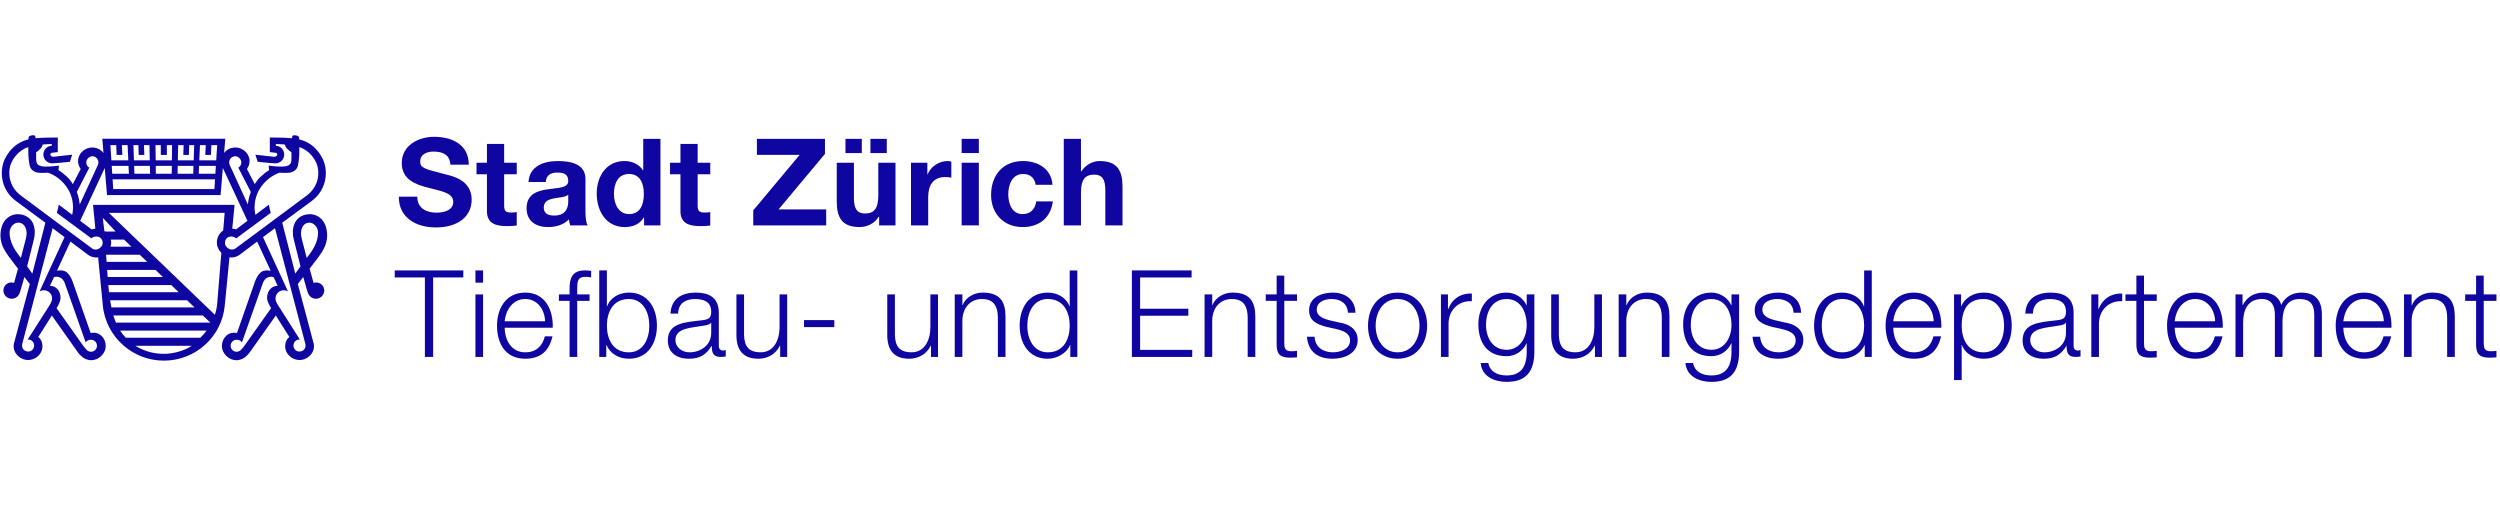 <?xml version="1.0" encoding="UTF-8" standalone="no"?>
<svg xmlns="http://www.w3.org/2000/svg" xmlns:xlink="http://www.w3.org/1999/xlink" xmlns:serif="http://www.serif.com/" width="100%" height="100%" viewBox="0 0 556 115" version="1.1" xml:space="preserve" style="fill-rule:evenodd;clip-rule:evenodd;stroke-linejoin:round;stroke-miterlimit:2;">
    <g id="stadt-zh-tiefbau-entsorgung.svg" transform="matrix(1.035,0,0,1.035,278,57.5)">
        <g transform="matrix(1,0,0,1,-268.5,-26.5)">
            <clipPath id="_clip1">
                <rect x="0" y="0" width="537" height="53"></rect>
            </clipPath>
            <g clip-path="url(#_clip1)">
                <g transform="matrix(1,0,0,1,262.5,-699)">
                    <g>
                        <path d="M-172.935,712.203C-172.935,714.675 -171.008,715.64 -168.821,715.64C-167.387,715.64 -165.203,715.224 -165.203,713.322C-165.203,711.316 -167.99,710.98 -170.721,710.252C-173.482,709.523 -176.266,708.453 -176.266,704.964C-176.266,701.164 -172.672,699.341 -169.314,699.341C-165.435,699.341 -161.868,701.031 -161.868,705.328L-165.827,705.328C-165.955,703.091 -167.546,702.517 -169.498,702.517C-170.798,702.517 -172.31,703.065 -172.31,704.625C-172.31,706.06 -171.424,706.239 -166.765,707.437C-165.411,707.778 -161.247,708.635 -161.247,712.852C-161.247,716.262 -163.93,718.817 -168.978,718.817C-173.092,718.817 -176.947,716.786 -176.894,712.204L-172.935,712.203Z" style="fill:rgb(15,5,160);fill-rule:nonzero;"></path>
                        <path d="M-154.268,704.912L-151.561,704.912L-151.561,707.388L-154.268,707.388L-154.268,714.054C-154.268,715.304 -153.956,715.616 -152.706,715.616C-152.316,715.616 -151.951,715.59 -151.561,715.512L-151.561,718.401C-152.185,718.505 -152.994,718.53 -153.723,718.53C-155.987,718.53 -157.965,718.01 -157.965,715.327L-157.965,707.387L-160.205,707.387L-160.205,704.913L-157.965,704.913L-157.965,700.878L-154.267,700.878L-154.268,704.912Z" style="fill:rgb(15,5,160);fill-rule:nonzero;"></path>
                        <path d="M-149.033,709.056C-148.825,705.594 -145.727,704.549 -142.706,704.549C-140.023,704.549 -136.798,705.15 -136.798,708.377L-136.798,715.38C-136.798,716.605 -136.667,717.826 -136.328,718.373L-140.079,718.373C-140.21,717.957 -140.313,717.515 -140.338,717.072C-141.51,718.296 -143.227,718.738 -144.868,718.738C-147.421,718.738 -149.449,717.462 -149.449,714.705C-149.449,711.656 -147.159,710.933 -144.868,710.619C-142.601,710.277 -140.495,710.357 -140.495,708.848C-140.495,707.259 -141.588,707.026 -142.891,707.026C-144.297,707.026 -145.207,707.598 -145.338,709.057L-149.033,709.057L-149.033,709.056ZM-140.495,711.787C-141.12,712.334 -142.421,712.359 -143.568,712.568C-144.714,712.8 -145.755,713.191 -145.755,714.546C-145.755,715.929 -144.687,716.265 -143.49,716.265C-140.599,716.265 -140.495,713.974 -140.495,713.164L-140.495,711.787Z" style="fill:rgb(15,5,160);fill-rule:nonzero;"></path>
                        <g>
                            <path d="M-124.197,716.656L-124.248,716.656C-125.107,718.113 -126.616,718.738 -128.335,718.738C-132.396,718.738 -134.377,715.25 -134.377,711.525C-134.377,707.908 -132.369,704.546 -128.415,704.546C-126.824,704.546 -125.263,705.224 -124.432,706.554L-124.381,706.554L-124.381,699.783L-120.684,699.783L-120.684,718.371L-124.198,718.371L-124.197,716.656ZM-127.423,707.332C-129.847,707.332 -130.677,709.416 -130.677,711.627C-130.677,713.736 -129.713,715.949 -127.423,715.949C-124.977,715.949 -124.248,713.814 -124.248,711.603C-124.248,709.418 -125.03,707.332 -127.423,707.332Z" style="fill:rgb(15,5,160);fill-rule:nonzero;"></path>
                            <path d="M-112.69,704.912L-109.978,704.912L-109.978,707.388L-112.69,707.388L-112.69,714.054C-112.69,715.304 -112.378,715.616 -111.128,715.616C-110.735,715.616 -110.37,715.59 -109.978,715.512L-109.978,718.401C-110.603,718.505 -111.412,718.53 -112.141,718.53C-114.405,718.53 -116.383,718.01 -116.383,715.327L-116.383,707.387L-118.622,707.387L-118.622,704.913L-116.383,704.913L-116.383,700.878L-112.69,700.878L-112.69,704.912Z" style="fill:rgb(15,5,160);fill-rule:nonzero;"></path>
                        </g>
                        <path d="M-100.741,715.144L-90.77,703.221L-99.958,703.221L-99.958,699.783L-85.331,699.783L-85.331,703.012L-95.3,714.934L-85.067,714.934L-85.067,718.372L-100.741,718.372L-100.741,715.144Z" style="fill:rgb(15,5,160);fill-rule:nonzero;"></path>
                        <path d="M-70.177,718.371L-73.69,718.371L-73.69,716.5L-73.768,716.5C-74.707,718.011 -76.32,718.736 -77.881,718.736C-81.814,718.736 -82.799,716.521 -82.799,713.191L-82.799,704.912L-79.107,704.912L-79.107,712.516C-79.107,714.727 -78.453,715.821 -76.736,715.821C-74.729,715.821 -73.872,714.7 -73.872,711.967L-73.872,704.911L-70.178,704.911L-70.177,718.371ZM-80.927,699.783L-77.414,699.783L-77.414,702.83L-80.927,702.83L-80.927,699.783ZM-75.562,699.783L-72.048,699.783L-72.048,702.83L-75.562,702.83L-75.562,699.783Z" style="fill:rgb(15,5,160);fill-rule:nonzero;"></path>
                        <path d="M-66.845,704.912L-63.331,704.912L-63.331,707.412L-63.278,707.412C-62.604,705.72 -60.779,704.549 -58.984,704.549C-58.725,704.549 -58.413,704.601 -58.178,704.681L-58.178,708.117C-58.517,708.041 -59.064,707.989 -59.504,707.989C-62.214,707.989 -63.151,709.943 -63.151,712.312L-63.151,718.374L-66.845,718.374L-66.845,704.912Z" style="fill:rgb(15,5,160);fill-rule:nonzero;"></path>
                        <path d="M-52.266,702.83L-55.961,702.83L-55.961,699.783L-52.266,699.783L-52.266,702.83ZM-55.961,704.912L-52.266,704.912L-52.266,718.373L-55.961,718.373L-55.961,704.912Z" style="fill:rgb(15,5,160);fill-rule:nonzero;"></path>
                        <path d="M-40.057,709.65C-40.289,708.14 -41.251,707.332 -42.791,707.332C-45.159,707.332 -45.943,709.728 -45.943,711.707C-45.943,713.634 -45.185,715.949 -42.87,715.949C-41.151,715.949 -40.163,714.855 -39.926,713.216L-36.363,713.216C-36.828,716.779 -39.304,718.736 -42.844,718.736C-46.905,718.736 -49.636,715.871 -49.636,711.839C-49.636,707.646 -47.137,704.548 -42.767,704.548C-39.59,704.548 -36.674,706.216 -36.44,709.652L-40.057,709.652L-40.057,709.65Z" style="fill:rgb(15,5,160);fill-rule:nonzero;"></path>
                        <path d="M-34.016,699.783L-30.321,699.783L-30.321,706.787L-30.244,706.787C-29.306,705.277 -27.694,704.549 -26.314,704.549C-22.381,704.549 -21.393,706.763 -21.393,710.097L-21.393,718.373L-25.088,718.373L-25.088,710.771C-25.088,708.557 -25.739,707.466 -27.458,707.466C-29.464,707.466 -30.32,708.587 -30.32,711.32L-30.32,718.377L-34.015,718.377L-34.016,699.783Z" style="fill:rgb(15,5,160);fill-rule:nonzero;"></path>
                        <g>
                            <path d="M-177.78,728.052L-163.044,728.052L-163.044,729.562L-169.528,729.562L-169.528,746.642L-171.298,746.642L-171.298,729.562L-177.78,729.562L-177.78,728.052Z" style="fill:rgb(15,5,160);fill-rule:nonzero;"></path>
                            <path d="M-160.438,728.052L-158.796,728.052L-158.796,730.683L-160.438,730.683L-160.438,728.052ZM-160.438,733.207L-158.796,733.207L-158.796,746.642L-160.438,746.642L-160.438,733.207Z" style="fill:rgb(15,5,160);fill-rule:nonzero;"></path>
                            <path d="M-154.164,740.367C-154.137,742.763 -152.888,745.65 -149.735,745.65C-147.34,745.65 -146.038,744.248 -145.517,742.214L-143.88,742.214C-144.579,745.261 -146.355,747.027 -149.734,747.027C-154.008,747.027 -155.802,743.749 -155.802,739.923C-155.802,736.384 -154.008,732.818 -149.734,732.818C-145.412,732.818 -143.695,736.591 -143.826,740.367L-154.164,740.367ZM-145.467,738.984C-145.547,736.509 -147.082,734.195 -149.736,734.195C-152.419,734.195 -153.905,736.537 -154.165,738.984L-145.467,738.984Z" style="fill:rgb(15,5,160);fill-rule:nonzero;"></path>
                            <path d="M-135.912,734.589L-138.568,734.589L-138.568,746.642L-140.21,746.642L-140.21,734.589L-142.5,734.589L-142.5,733.207L-140.21,733.207L-140.21,731.982C-140.234,729.668 -139.585,728.05 -136.958,728.05C-136.488,728.05 -136.096,728.076 -135.575,728.154L-135.575,729.558C-136.018,729.48 -136.384,729.427 -136.773,729.427C-138.594,729.427 -138.544,730.573 -138.57,732.031L-138.57,733.203L-135.914,733.203L-135.914,734.584L-135.912,734.584L-135.912,734.589Z" style="fill:rgb(15,5,160);fill-rule:nonzero;"></path>
                            <path d="M-133.832,728.052L-132.19,728.052L-132.19,735.761L-132.139,735.761C-131.434,733.832 -129.483,732.816 -127.48,732.816C-123.39,732.816 -121.439,736.119 -121.439,739.92C-121.439,743.721 -123.39,747.029 -127.48,747.029C-129.64,747.029 -131.514,745.91 -132.27,744.084L-132.323,744.084L-132.323,746.638L-133.832,746.638L-133.832,728.052ZM-127.479,734.197C-130.968,734.197 -132.188,737.14 -132.188,739.925C-132.188,742.71 -130.965,745.654 -127.479,745.654C-124.355,745.654 -123.077,742.712 -123.077,739.925C-123.076,737.142 -124.355,734.197 -127.479,734.197Z" style="fill:rgb(15,5,160);fill-rule:nonzero;"></path>
                            <path d="M-118.524,737.324C-118.37,734.173 -116.154,732.82 -113.084,732.82C-110.716,732.82 -108.14,733.549 -108.14,737.14L-108.14,744.273C-108.14,744.898 -107.828,745.261 -107.174,745.261C-106.994,745.261 -106.783,745.205 -106.653,745.158L-106.653,746.537C-107.015,746.615 -107.277,746.64 -107.722,746.64C-109.388,746.64 -109.645,745.705 -109.645,744.298L-109.699,744.298C-110.845,746.044 -112.016,747.031 -114.593,747.031C-117.068,747.031 -119.097,745.81 -119.097,743.103C-119.097,739.328 -115.426,739.195 -111.886,738.779C-110.532,738.626 -109.775,738.439 -109.775,736.96C-109.775,734.746 -111.366,734.203 -113.291,734.203C-115.32,734.203 -116.833,735.138 -116.882,737.326L-118.526,737.326L-118.526,737.323L-118.524,737.323L-118.524,737.324ZM-109.774,739.3L-109.827,739.3C-110.035,739.689 -110.765,739.82 -111.205,739.896C-113.992,740.392 -117.457,740.367 -117.457,742.996C-117.457,744.638 -115.999,745.65 -114.462,745.65C-111.963,745.65 -109.75,744.062 -109.774,741.435L-109.774,739.3Z" style="fill:rgb(15,5,160);fill-rule:nonzero;"></path>
                            <path d="M-93.45,746.642L-94.959,746.642L-94.959,744.218L-95.015,744.218C-95.872,746.017 -97.645,747.03 -99.647,747.03C-103.03,747.03 -104.359,745.053 -104.359,741.926L-104.359,733.202L-102.717,733.202L-102.717,741.952C-102.64,744.374 -101.732,745.645 -99.124,745.645C-96.312,745.645 -95.09,742.993 -95.09,740.256L-95.09,733.2L-93.45,733.2L-93.45,746.642Z" style="fill:rgb(15,5,160);fill-rule:nonzero;"></path>
                            <rect x="-89.831" y="738.726" width="6.509" height="1.508" style="fill:rgb(15,5,160);fill-rule:nonzero;"></rect>
                            <path d="M-61.04,746.642L-62.547,746.642L-62.547,744.218L-62.6,744.218C-63.457,746.017 -65.23,747.03 -67.233,747.03C-70.615,747.03 -71.945,745.053 -71.945,741.926L-71.945,733.202L-70.302,733.202L-70.302,741.952C-70.228,744.374 -69.317,745.645 -66.711,745.645C-63.898,745.645 -62.678,742.993 -62.678,740.256L-62.678,733.2L-61.038,733.2L-61.038,746.638L-61.04,746.638L-61.04,746.642Z" style="fill:rgb(15,5,160);fill-rule:nonzero;"></path>
                            <path d="M-57.447,733.207L-55.805,733.207L-55.805,735.525L-55.754,735.525C-55.155,733.91 -53.357,732.818 -51.458,732.818C-47.684,732.818 -46.538,734.796 -46.538,737.996L-46.538,746.642L-48.177,746.642L-48.177,738.259C-48.177,735.941 -48.936,734.197 -51.589,734.197C-54.192,734.197 -55.756,736.177 -55.805,738.802L-55.805,746.638L-57.447,746.638L-57.447,733.207Z" style="fill:rgb(15,5,160);fill-rule:nonzero;"></path>
                            <path d="M-31.101,746.642L-32.612,746.642L-32.612,744.091L-32.663,744.091C-33.365,745.834 -35.503,747.033 -37.452,747.033C-41.542,747.033 -43.496,743.726 -43.496,739.925C-43.496,736.125 -41.545,732.821 -37.452,732.821C-35.45,732.821 -33.496,733.833 -32.794,735.764L-32.743,735.764L-32.743,728.055L-31.103,728.055L-31.103,746.641L-31.101,746.642ZM-37.449,745.65C-33.965,745.65 -32.739,742.709 -32.739,739.923C-32.739,737.14 -33.965,734.194 -37.449,734.194C-40.577,734.194 -41.851,737.139 -41.851,739.923C-41.852,742.709 -40.577,745.65 -37.449,745.65Z" style="fill:rgb(15,5,160);fill-rule:nonzero;"></path>
                            <path d="M-19.386,728.052L-6.548,728.052L-6.548,729.562L-17.613,729.562L-17.613,736.279L-7.25,736.279L-7.25,737.789L-17.613,737.789L-17.613,745.13L-6.417,745.13L-6.417,746.64L-19.381,746.64L-19.381,728.054L-19.386,728.052Z" style="fill:rgb(15,5,160);fill-rule:nonzero;"></path>
                            <path d="M-3.763,733.207L-2.121,733.207L-2.121,735.525L-2.07,735.525C-1.469,733.91 0.325,732.818 2.226,732.818C5.998,732.818 7.143,734.796 7.143,737.996L7.143,746.642L5.504,746.642L5.504,738.259C5.504,735.941 4.748,734.197 2.095,734.197C-0.51,734.197 -2.073,736.177 -2.121,738.802L-2.121,746.638L-3.763,746.638L-3.763,733.207Z" style="fill:rgb(15,5,160);fill-rule:nonzero;"></path>
                            <path d="M13.368,733.207L16.101,733.207L16.101,734.589L13.368,734.589L13.368,743.65C13.368,744.714 13.523,745.339 14.692,745.418C15.162,745.418 15.63,745.396 16.099,745.341L16.099,746.744C15.605,746.744 15.135,746.8 14.641,746.8C12.454,746.8 11.697,746.07 11.726,743.779L11.726,734.591L9.382,734.591L9.382,733.209L11.726,733.209L11.726,729.17L13.363,729.17L13.363,733.209L13.368,733.207Z" style="fill:rgb(15,5,160);fill-rule:nonzero;"></path>
                            <path d="M27.034,737.142C26.954,735.109 25.392,734.197 23.518,734.197C22.06,734.197 20.341,734.769 20.341,736.511C20.341,737.974 22.009,738.49 23.128,738.779L25.315,739.271C27.189,739.558 29.143,740.652 29.143,742.996C29.143,745.912 26.251,747.031 23.753,747.031C20.629,747.031 18.493,745.572 18.234,742.296L19.871,742.296C20.004,744.509 21.643,745.65 23.83,745.65C25.367,745.65 27.498,744.976 27.498,743.103C27.498,741.539 26.041,741.017 24.557,740.652L22.446,740.187C20.315,739.617 18.697,738.884 18.697,736.593C18.697,733.861 21.381,732.822 23.749,732.822C26.429,732.822 28.564,734.226 28.669,737.142L27.034,737.142Z" style="fill:rgb(15,5,160);fill-rule:nonzero;"></path>
                            <path d="M44.061,739.925C44.061,743.779 41.824,747.029 37.707,747.029C33.59,747.029 31.355,743.777 31.355,739.925C31.355,736.071 33.592,732.82 37.707,732.82C41.822,732.819 44.061,736.074 44.061,739.925ZM32.998,739.925C32.998,742.787 34.56,745.652 37.708,745.652C40.858,745.652 42.42,742.793 42.42,739.925C42.42,737.057 40.858,734.196 37.708,734.196C34.56,734.195 32.998,737.062 32.998,739.925Z" style="fill:rgb(15,5,160);fill-rule:nonzero;"></path>
                            <path d="M47.027,733.207L48.539,733.207L48.539,736.357L48.59,736.357C49.425,734.197 51.246,732.921 53.67,733.025L53.67,734.664C50.701,734.511 48.667,736.693 48.667,739.478L48.667,746.64L47.027,746.64L47.027,733.207Z" style="fill:rgb(15,5,160);fill-rule:nonzero;"></path>
                            <path d="M67.103,745.548C67.074,749.558 65.541,752.002 61.141,752.002C58.458,752.002 55.802,750.808 55.57,747.941L57.21,747.941C57.573,749.92 59.318,750.621 61.142,750.621C64.162,750.621 65.462,748.826 65.462,745.546L65.462,743.728L65.408,743.728C64.653,745.365 63.067,746.482 61.139,746.482C56.841,746.482 55.071,743.412 55.071,739.587C55.071,735.886 57.26,732.818 61.139,732.818C63.09,732.818 64.756,734.041 65.408,735.525L65.462,735.525L65.462,733.207L67.104,733.207L67.103,745.548ZM65.462,739.769C65.462,737.142 64.239,734.199 61.142,734.199C58.016,734.199 56.716,736.984 56.716,739.769C56.716,742.478 58.12,745.107 61.142,745.107C63.977,745.106 65.462,742.5 65.462,739.769Z" style="fill:rgb(15,5,160);fill-rule:nonzero;"></path>
                            <path d="M81.629,746.642L80.123,746.642L80.123,744.218L80.069,744.218C79.21,746.017 77.44,747.03 75.435,747.03C72.052,747.03 70.723,745.053 70.723,741.926L70.723,733.202L72.367,733.202L72.367,741.952C72.442,744.374 73.352,745.645 75.956,745.645C78.772,745.645 79.992,742.993 79.992,740.256L79.992,733.2L81.632,733.2L81.632,746.638L81.629,746.638L81.629,746.642Z" style="fill:rgb(15,5,160);fill-rule:nonzero;"></path>
                            <path d="M85.22,733.207L86.862,733.207L86.862,735.525L86.914,735.525C87.512,733.91 89.31,732.818 91.209,732.818C94.981,732.818 96.129,734.796 96.129,737.996L96.129,746.642L94.49,746.642L94.49,738.259C94.49,735.941 93.732,734.197 91.078,734.197C88.473,734.197 86.911,736.177 86.86,738.802L86.86,746.638L85.22,746.638L85.22,733.207Z" style="fill:rgb(15,5,160);fill-rule:nonzero;"></path>
                            <path d="M111.098,745.548C111.074,749.558 109.536,752.002 105.139,752.002C102.458,752.002 99.802,750.808 99.567,747.941L101.209,747.941C101.57,749.92 103.318,750.621 105.14,750.621C108.16,750.621 109.461,748.826 109.461,745.546L109.461,743.728L109.408,743.728C108.655,745.365 107.066,746.482 105.139,746.482C100.843,746.482 99.074,743.412 99.074,739.587C99.074,735.886 101.26,732.818 105.139,732.818C107.093,732.818 108.758,734.041 109.408,735.525L109.461,735.525L109.461,733.207L111.099,733.207L111.098,745.548ZM109.46,739.769C109.46,737.142 108.237,734.199 105.139,734.199C102.015,734.199 100.712,736.984 100.712,739.769C100.712,742.478 102.119,745.107 105.139,745.107C107.974,745.106 109.46,742.5 109.46,739.769Z" style="fill:rgb(15,5,160);fill-rule:nonzero;"></path>
                            <path d="M122.79,737.142C122.713,735.109 121.15,734.197 119.275,734.197C117.814,734.197 116.098,734.769 116.098,736.511C116.098,737.974 117.764,738.49 118.883,738.779L121.07,739.271C122.947,739.558 124.898,740.652 124.898,742.996C124.898,745.912 122.006,747.031 119.507,747.031C116.384,747.031 114.248,745.572 113.986,742.296L115.626,742.296C115.759,744.509 117.396,745.65 119.587,745.65C121.122,745.65 123.256,744.976 123.256,743.103C123.256,741.539 121.795,741.017 120.314,740.652L118.203,740.187C116.071,739.617 114.453,738.884 114.453,736.593C114.453,733.861 117.136,732.822 119.504,732.822C122.188,732.822 124.318,734.226 124.422,737.142L122.79,737.142Z" style="fill:rgb(15,5,160);fill-rule:nonzero;"></path>
                            <path d="M139.606,746.642L138.096,746.642L138.096,744.091L138.043,744.091C137.341,745.834 135.205,747.033 133.251,747.033C129.164,747.033 127.21,743.726 127.21,739.925C127.21,736.125 129.161,732.821 133.251,732.821C135.256,732.821 137.207,733.833 137.912,735.764L137.965,735.764L137.965,728.055L139.606,728.055L139.606,746.642ZM133.255,745.65C136.743,745.65 137.967,742.709 137.967,739.923C137.967,737.14 136.743,734.194 133.255,734.194C130.132,734.194 128.856,737.139 128.856,739.923C128.855,742.709 130.132,745.65 133.255,745.65Z" style="fill:rgb(15,5,160);fill-rule:nonzero;"></path>
                            <path d="M144.217,740.367C144.241,742.763 145.493,745.65 148.644,745.65C151.04,745.65 152.338,744.248 152.859,742.214L154.502,742.214C153.798,745.261 152.027,747.027 148.647,747.027C144.376,747.027 142.579,743.749 142.579,739.923C142.579,736.384 144.378,732.818 148.647,732.818C152.965,732.818 154.684,736.591 154.553,740.367L144.217,740.367ZM152.911,738.984C152.835,736.509 151.3,734.195 148.642,734.195C145.958,734.195 144.474,736.537 144.215,738.984L152.911,738.984Z" style="fill:rgb(15,5,160);fill-rule:nonzero;"></path>
                            <path d="M157.284,733.207L158.794,733.207L158.794,735.761L158.847,735.761C159.603,733.935 161.478,732.816 163.639,732.816C167.726,732.816 169.68,736.119 169.68,739.92C169.68,743.721 167.73,747.029 163.639,747.029C161.634,747.029 159.68,746.011 158.978,744.084L158.924,744.084L158.924,751.609L157.284,751.609L157.284,733.207ZM163.639,734.197C160.019,734.197 158.927,736.88 158.927,739.925C158.927,742.709 160.15,745.654 163.639,745.654C166.763,745.654 168.038,742.712 168.038,739.925C168.038,737.142 166.76,734.197 163.639,734.197Z" style="fill:rgb(15,5,160);fill-rule:nonzero;"></path>
                            <path d="M172.593,737.324C172.748,734.173 174.964,732.82 178.031,732.82C180.402,732.82 182.978,733.549 182.978,737.14L182.978,744.273C182.978,744.898 183.29,745.261 183.945,745.261C184.124,745.261 184.333,745.205 184.466,745.158L184.466,746.537C184.104,746.615 183.841,746.64 183.397,746.64C181.731,746.64 181.473,745.705 181.473,744.298L181.42,744.298C180.274,746.044 179.104,747.031 176.525,747.031C174.05,747.031 172.021,745.81 172.021,743.103C172.021,739.328 175.693,739.195 179.232,738.779C180.586,738.626 181.34,738.439 181.34,736.96C181.34,734.746 179.752,734.203 177.823,734.203C175.798,734.203 174.284,735.138 174.235,737.326L172.59,737.326L172.59,737.323L172.593,737.323L172.593,737.324ZM181.339,739.3L181.288,739.3C181.08,739.689 180.35,739.82 179.905,739.896C177.123,740.392 173.657,740.367 173.657,742.996C173.657,744.638 175.116,745.65 176.651,745.65C179.151,745.65 181.364,744.062 181.339,741.435L181.339,739.3Z" style="fill:rgb(15,5,160);fill-rule:nonzero;"></path>
                            <path d="M186.782,733.207L188.293,733.207L188.293,736.357L188.344,736.357C189.177,734.197 191,732.921 193.422,733.025L193.422,734.664C190.454,734.511 188.422,736.693 188.422,739.478L188.422,746.64L186.782,746.64L186.782,733.207Z" style="fill:rgb(15,5,160);fill-rule:nonzero;"></path>
                            <path d="M198.106,733.207L200.84,733.207L200.84,734.589L198.106,734.589L198.106,743.65C198.106,744.714 198.259,745.339 199.433,745.418C199.901,745.418 200.371,745.396 200.837,745.341L200.837,746.744C200.344,746.744 199.873,746.8 199.38,746.8C197.193,746.8 196.438,746.07 196.464,743.779L196.464,734.591L194.12,734.591L194.12,733.209L196.464,733.209L196.464,729.17L198.104,729.17L198.104,733.209L198.106,733.207Z" style="fill:rgb(15,5,160);fill-rule:nonzero;"></path>
                            <path d="M204.69,740.367C204.718,742.763 205.967,745.65 209.116,745.65C211.512,745.65 212.813,744.248 213.335,742.214L214.975,742.214C214.273,745.261 212.502,747.027 209.119,747.027C204.848,747.027 203.056,743.749 203.056,739.923C203.056,736.384 204.853,732.818 209.119,732.818C213.441,732.818 215.16,736.591 215.029,740.367L204.69,740.367ZM213.388,738.984C213.312,736.509 211.777,734.195 209.117,734.195C206.433,734.195 204.953,736.537 204.691,738.984L213.388,738.984Z" style="fill:rgb(15,5,160);fill-rule:nonzero;"></path>
                            <path d="M217.764,733.207L219.273,733.207L219.273,735.47L219.347,735.47C220.209,733.861 221.615,732.82 223.749,732.82C225.52,732.82 227.104,733.679 227.602,735.451C228.41,733.68 230.101,732.82 231.871,732.82C234.816,732.82 236.328,734.351 236.328,737.529L236.328,746.642L234.685,746.642L234.685,737.609C234.685,735.392 233.852,734.199 231.51,734.199C228.672,734.199 227.864,736.541 227.864,739.039L227.864,746.643L226.223,746.643L226.223,737.53C226.25,735.71 225.494,734.198 223.412,734.198C220.57,734.198 219.429,736.331 219.402,739.143L219.402,746.639L217.761,746.639L217.764,733.207Z" style="fill:rgb(15,5,160);fill-rule:nonzero;"></path>
                            <path d="M240.934,740.367C240.96,742.763 242.212,745.65 245.361,745.65C247.757,745.65 249.055,744.248 249.576,742.214L251.22,742.214C250.517,745.261 248.744,747.027 245.364,747.027C241.093,747.027 239.296,743.749 239.296,739.923C239.296,736.384 241.095,732.818 245.364,732.818C249.682,732.818 251.405,736.591 251.272,740.367L240.934,740.367ZM249.626,738.984C249.552,736.509 248.014,734.195 245.356,734.195C242.673,734.195 241.19,736.537 240.93,738.984L249.626,738.984Z" style="fill:rgb(15,5,160);fill-rule:nonzero;"></path>
                            <path d="M253.976,733.207L255.615,733.207L255.615,735.525L255.67,735.525C256.272,733.91 258.066,732.818 259.963,732.818C263.736,732.818 264.886,734.796 264.886,737.996L264.886,746.642L263.244,746.642L263.244,738.259C263.244,735.941 262.488,734.197 259.835,734.197C257.231,734.197 255.667,736.177 255.615,738.802L255.615,746.638L253.976,746.638L253.976,733.207Z" style="fill:rgb(15,5,160);fill-rule:nonzero;"></path>
                            <path d="M271.104,733.207L273.838,733.207L273.838,734.589L271.104,734.589L271.104,743.65C271.104,744.714 271.26,745.339 272.432,745.418C272.899,745.418 273.37,745.396 273.836,745.341L273.836,746.744C273.342,746.744 272.869,746.8 272.378,746.8C270.19,746.8 269.434,746.07 269.46,743.779L269.46,734.591L267.119,734.591L267.119,733.209L269.46,733.209L269.46,729.17L271.1,729.17L271.1,733.209L271.104,733.207Z" style="fill:rgb(15,5,160);fill-rule:nonzero;"></path>
                        </g>
                    </g>
                    <g>
                        <path d="M-194.727,730.642C-194.894,730.65 -195.068,730.679 -195.226,730.724L-196.071,727.671L-195.642,727.115C-194.349,725.435 -193.579,724.464 -193,723.347C-192.111,721.646 -192.228,719.951 -192.513,718.882C-193.162,716.478 -195.055,715.906 -196.184,715.966C-197.874,716.048 -198.908,716.988 -199.341,718.064C-199.804,719.222 -199.719,720.418 -199.506,721.275L-198.027,727.183C-198.482,727.773 -198.877,728.394 -199.148,728.738L-201.952,717.8L-195.683,713.179C-192.09,710.54 -192.117,706.293 -193.291,703.996C-194.415,701.802 -195.998,700.693 -197.374,700.187C-197.783,700.033 -198.057,699.951 -198.313,699.894C-198.323,699.706 -198.328,699.57 -198.333,699.51C-198.359,699.227 -198.693,699.096 -198.982,699.038C-199.621,698.9 -199.803,699.169 -199.803,699.267L-199.824,699.644C-201.357,699.48 -204.628,699.496 -204.628,699.496L-204.621,700.393L-204.621,702.631L-203.321,702.781C-203.2,702.789 -203.03,702.921 -203.033,703.15C-203.035,703.394 -203.222,703.528 -203.404,703.578C-203.556,703.623 -203.634,703.636 -203.699,703.628L-203.713,703.628L-207.718,703.185L-207.229,704.707C-205.674,704.886 -204.444,704.99 -203.541,705.038C-203.498,705.046 -203.459,705.046 -203.417,705.046C-202.371,705.046 -201.528,704.197 -201.528,703.15C-201.528,702.142 -202.32,701.314 -203.32,701.261L-203.32,700.89C-202.78,700.902 -202.119,700.929 -201.4,700.994C-201.335,701.265 -201.192,701.597 -200.901,701.896C-200.586,702.225 -200.255,702.482 -199.964,702.669L-199.981,703.136C-199.981,703.136 -199.939,703.908 -200.012,704.554C-200.085,705.199 -200.467,705.687 -201.877,705.739C-203.218,705.786 -204.867,705.523 -204.867,705.523L-204.777,706.515C-205.319,706.815 -205.864,707.261 -206.552,707.878C-207.014,708.287 -207.46,708.859 -207.857,709.509L-209.54,706.254C-209.186,705.767 -208.973,705.179 -208.973,704.54C-208.973,702.937 -210.448,701.636 -211.993,701.636C-213.034,701.636 -213.904,702.099 -214.446,702.816L-214.184,699.756L-240.616,699.756L-240.362,702.816C-240.9,702.097 -241.772,701.636 -242.81,701.636C-244.355,701.636 -245.83,702.937 -245.83,704.54C-245.83,705.181 -245.614,705.767 -245.258,706.254L-246.946,709.511C-247.345,708.863 -247.793,708.29 -248.254,707.881C-248.949,707.261 -249.486,706.818 -250.031,706.518L-249.936,705.525C-249.936,705.525 -251.587,705.786 -252.929,705.741C-254.341,705.69 -254.723,705.199 -254.796,704.557C-254.864,703.911 -254.82,703.138 -254.82,703.138L-254.842,702.669C-254.551,702.482 -254.22,702.225 -253.905,701.896C-253.617,701.595 -253.471,701.263 -253.408,700.994C-252.684,700.931 -252.023,700.902 -251.483,700.89L-251.483,701.261C-252.483,701.314 -253.28,702.142 -253.28,703.15C-253.28,704.197 -252.432,705.046 -251.384,705.046C-251.345,705.046 -251.306,705.046 -251.265,705.038C-250.362,704.99 -249.132,704.886 -247.575,704.707L-247.088,703.185L-251.091,703.628L-251.108,703.628C-251.171,703.638 -251.249,703.623 -251.403,703.578C-251.585,703.528 -251.769,703.394 -251.771,703.15C-251.776,702.921 -251.604,702.789 -251.483,702.781L-250.185,702.631L-250.185,700.393L-250.17,699.496C-250.17,699.496 -253.444,699.478 -254.979,699.644L-254.998,699.265C-254.998,699.166 -255.18,698.902 -255.819,699.036C-256.108,699.094 -256.442,699.224 -256.468,699.508C-256.473,699.57 -256.475,699.706 -256.49,699.895C-256.744,699.952 -257.018,700.034 -257.427,700.188C-258.802,700.694 -260.388,701.801 -261.502,703.998C-262.674,706.294 -262.713,710.541 -259.115,713.18L-252.848,717.801L-255.654,728.739C-255.923,728.395 -256.315,727.774 -256.77,727.184L-255.293,721.276C-255.08,720.42 -254.998,719.223 -255.46,718.065C-255.893,716.993 -256.922,716.051 -258.617,715.969C-259.75,715.911 -261.644,716.483 -262.29,718.885C-262.576,719.957 -262.697,721.649 -261.801,723.35C-261.222,724.463 -260.452,725.438 -259.162,727.12L-258.733,727.674L-259.573,730.725C-259.733,730.676 -259.905,730.651 -260.079,730.643C-261.128,730.61 -261.869,731.438 -261.869,732.352C-261.869,733.346 -261.065,734.139 -260.079,734.139C-259.437,734.139 -258.883,733.811 -258.571,733.307C-258.3,732.899 -258.046,731.848 -257.753,730.842L-257.358,729.471L-256.198,730.975C-256.917,733.68 -259.554,743.579 -259.593,743.733C-260.046,745.659 -258.319,747.317 -256.532,747.305C-254.941,747.286 -253.413,746.014 -253.476,744.217C-253.513,743.375 -253.844,742.754 -254.374,742.348L-251.458,737.737L-245.974,745.498C-245.546,746.116 -245.206,746.395 -245.151,746.436C-244.594,746.998 -243.829,747.346 -242.974,747.346C-241.453,747.346 -239.88,745.981 -239.88,744.286C-239.88,742.593 -241.216,741.166 -242.982,741.479C-243.03,741.497 -243.071,741.5 -243.115,741.51L-247,730.418C-247.31,729.569 -247.741,728.926 -248.133,728.559C-248.695,728.022 -249.513,728.026 -249.838,728.045C-249.983,728.051 -250.184,728.092 -250.366,728.133L-247.458,721.85L-243.814,724.598C-243.286,725.024 -242.608,725.278 -241.882,725.278C-241.754,725.278 -241.625,725.27 -241.511,725.256L-240.504,735.581C-240.177,739.043 -238.494,742.086 -236.012,744.225L-236.012,744.25L-235.983,744.25C-233.675,746.223 -230.687,747.438 -227.401,747.438C-220.546,747.438 -214.921,742.27 -214.301,735.584L-213.291,725.258C-213.167,725.274 -213.046,725.28 -212.925,725.28C-212.184,725.28 -211.516,725.024 -210.983,724.6L-207.344,721.852L-204.433,728.135C-204.617,728.09 -204.816,728.053 -204.963,728.047C-205.29,728.026 -206.106,728.024 -206.668,728.561C-207.061,728.928 -207.489,729.573 -207.799,730.42L-211.68,741.512C-211.726,741.502 -211.767,741.498 -211.813,741.481C-213.578,741.168 -214.915,742.594 -214.915,744.289C-214.915,745.985 -213.343,747.348 -211.818,747.348C-210.965,747.348 -210.203,746.998 -209.644,746.438C-209.591,746.393 -209.254,746.114 -208.821,745.5L-203.334,737.739L-200.426,742.35C-200.959,742.756 -201.288,743.377 -201.322,744.219C-201.38,746.016 -199.85,747.289 -198.266,747.307C-196.479,747.319 -194.747,745.661 -195.205,743.735C-195.241,743.584 -197.88,733.678 -198.602,730.977L-197.442,729.473L-197.047,730.844C-196.754,731.85 -196.503,732.901 -196.226,733.309C-195.912,733.813 -195.354,734.141 -194.723,734.141C-193.73,734.141 -192.929,733.35 -192.929,732.354C-192.933,731.439 -193.674,730.611 -194.727,730.642ZM-257.019,721.147L-258.114,725.372C-258.477,724.901 -258.763,724.522 -258.882,724.352C-259.344,723.678 -260.545,721.985 -260.545,719.897C-260.545,718.86 -259.654,717.688 -258.54,717.794C-257.145,717.923 -256.595,719.521 -257.019,721.147ZM-212.044,703.521C-211.369,703.521 -210.746,704.17 -210.746,704.842C-210.746,705.324 -211,705.745 -211.392,705.98L-208.704,711.197C-208.929,711.761 -209.094,712.318 -209.181,712.814C-209.261,713.308 -209.314,713.646 -209.346,713.871L-213.201,705.477C-213.293,705.289 -213.353,705.076 -213.353,704.842C-213.352,704.109 -212.766,703.521 -212.044,703.521ZM-219.626,701.124L-218.389,701.124L-218.488,703.239L-217.278,703.239L-217.176,701.124L-215.934,701.124L-216.138,704.396L-219.777,704.396L-219.626,701.124ZM-219.824,705.586L-216.214,705.586L-216.32,707.283L-219.903,707.283L-219.824,705.586ZM-238.404,708.479L-216.394,708.479L-216.527,710.577L-238.276,710.577L-238.404,708.479ZM-229.13,705.586L-225.677,705.586L-225.704,707.283L-229.113,707.283L-229.13,705.586ZM-224.314,701.124L-223.14,701.124L-223.213,703.239L-222.017,703.239L-221.942,701.124L-220.874,701.124L-220.985,704.396L-224.384,704.396L-224.314,701.124ZM-224.408,705.586L-221.025,705.586L-221.083,707.283L-224.444,707.283L-224.408,705.586ZM-228.052,701.124L-228.045,703.239L-226.747,703.239L-226.747,701.124L-225.621,701.124L-225.664,704.396L-229.141,704.396L-229.187,701.124L-228.052,701.124ZM-230.357,707.28L-233.718,707.28L-233.776,705.582L-230.393,705.582L-230.357,707.28ZM-232.861,701.124L-232.788,703.239L-231.589,703.239L-231.659,701.124L-230.485,701.124L-230.42,704.396L-233.817,704.396L-233.928,701.124L-232.861,701.124ZM-234.9,707.28L-238.481,707.28L-238.59,705.587L-234.98,705.587L-234.9,707.28ZM-237.627,701.124L-237.53,703.239L-236.317,703.239L-236.414,701.124L-235.179,701.124L-235.027,704.396L-238.669,704.396L-238.875,701.124L-237.627,701.124ZM-243.414,705.979C-243.804,705.746 -244.058,705.325 -244.058,704.841C-244.058,704.169 -243.435,703.52 -242.76,703.52C-242.038,703.52 -241.452,704.11 -241.452,704.841C-241.452,705.073 -241.513,705.286 -241.604,705.476L-245.459,713.87C-245.488,713.645 -245.542,713.308 -245.621,712.813C-245.704,712.317 -245.878,711.756 -246.1,711.196L-243.414,705.979ZM-250.06,729.459C-249.232,729.63 -248.864,730.308 -248.706,730.709C-248.582,731.027 -245.8,738.943 -244.665,742.177L-244.616,742.314L-244.183,743.529L-244.1,743.396C-243.872,743.117 -243.514,742.951 -243.044,742.951C-242.337,742.951 -241.761,743.519 -241.761,744.24C-241.761,744.953 -242.335,745.531 -243.044,745.531C-243.385,745.531 -243.7,745.394 -243.938,745.171C-244.166,744.978 -244.715,744.246 -244.715,744.246L-245.463,743.199L-245.673,742.894L-250.45,736.16C-249.951,735.365 -249.586,734.593 -249.586,733.941C-249.586,732.39 -250.615,731.359 -251.86,731.359L-251.012,729.533C-250.874,729.447 -250.586,729.347 -250.06,729.459ZM-253.867,732.062L-254.082,732.55C-253.82,732.396 -253.513,732.31 -253.186,732.31C-252.206,732.31 -251.411,733.097 -251.411,734.082C-251.411,734.185 -251.418,734.285 -251.438,734.388C-251.448,734.414 -251.455,734.439 -251.462,734.48C-251.472,734.531 -251.486,734.586 -251.504,734.638L-251.511,734.66C-251.627,735.015 -251.865,735.39 -251.865,735.39L-253.206,737.505L-253.639,738.175L-255.707,741.427L-255.92,741.763L-256.656,742.902L-256.576,742.902C-255.808,742.882 -255.266,743.504 -255.266,744.216C-255.266,744.75 -255.709,745.484 -256.503,745.484C-257.314,745.484 -257.849,744.929 -257.849,744.216C-257.849,744.154 -257.856,743.968 -257.813,743.818L-251.294,718.982L-248.73,720.89L-253.867,732.062ZM-241.68,723.521C-241.782,723.554 -241.891,723.57 -241.995,723.57C-242.322,723.57 -242.598,723.478 -242.821,723.322L-244.954,721.732L-246.278,720.761L-258.119,711.959C-259.243,711.115 -260.792,709.414 -260.574,706.58C-260.392,704.267 -258.547,702.184 -256.528,701.554C-256.528,702.097 -256.528,702.635 -256.511,703.045C-256.458,704.246 -256.315,705.153 -256.22,705.529C-256.074,706.132 -255.523,707.05 -253.997,707.084C-253.472,707.101 -252.85,707.084 -252.259,707.062C-251.944,707.173 -251.593,707.32 -251.237,707.504C-249.269,708.515 -248.208,710.164 -247.799,710.9C-246.801,712.8 -246.768,714.697 -247.087,716.107L-249.959,713.935L-250.376,715.691L-244.841,719.779L-244.274,720.193L-242.966,721.168C-242.707,720.927 -242.354,720.775 -241.968,720.765L-241.949,720.761C-240.97,720.74 -240.513,721.467 -240.537,722.203C-240.551,722.74 -241.082,723.351 -241.68,723.521ZM-240.174,719.563C-240.375,718.159 -240.498,716.76 -240.498,716.76L-237.752,719.696L-240.003,719.696C-240.063,719.654 -240.108,719.595 -240.174,719.563ZM-238.801,721.427L-235.956,721.427L-234.363,722.951L-238.855,722.951C-238.772,722.677 -238.709,722.392 -238.709,722.095C-238.711,721.861 -238.75,721.638 -238.801,721.427ZM-239.803,724.683L-232.566,724.683L-230.97,726.218L-239.692,726.218C-239.726,725.701 -239.769,725.175 -239.803,724.683ZM-239.571,727.947L-229.174,727.947L-227.583,729.472L-239.46,729.472C-239.496,728.966 -239.532,728.451 -239.571,727.947ZM-239.329,731.205L-225.788,731.205L-224.197,732.734L-239.174,732.734C-239.23,732.232 -239.293,731.726 -239.329,731.205ZM-238.939,734.461L-222.406,734.461L-220.808,735.992L-238.661,735.992C-238.769,735.507 -238.852,734.986 -238.939,734.461ZM-227.307,745.976C-229.251,745.976 -231.346,745.587 -233.501,744.255L-221.401,744.255C-222.897,745.281 -225.357,745.976 -227.307,745.976ZM-219.548,742.521L-235.561,742.521C-236.006,742.076 -236.418,741.562 -236.793,740.988L-218.207,740.988C-218.563,741.459 -218.989,741.979 -219.548,742.521ZM-237.692,739.259C-237.88,738.791 -238.069,738.283 -238.236,737.728L-219.018,737.728L-217.42,739.259L-237.692,739.259ZM-214.638,719.474C-215.456,720.027 -215.996,720.964 -215.996,722.029C-215.996,722.914 -215.628,723.712 -215.033,724.269L-215.149,725.646L-215.4,728.724L-215.906,734.873C-215.967,735.812 -216.146,736.724 -216.424,737.589L-239.212,715.681L-214.323,715.681L-214.638,719.474ZM-242.609,713.974L-242.11,719.082C-242.388,719.095 -242.664,719.154 -242.914,719.244L-245.372,717.392L-240.091,706.042L-239.602,711.861L-215.2,711.861L-214.716,706.042L-209.428,717.392L-211.888,719.242C-212.14,719.154 -212.413,719.091 -212.689,719.078L-212.193,713.972L-242.61,713.972L-242.609,713.974ZM-208.529,720.761L-209.846,721.736L-211.984,723.326C-212.205,723.478 -212.481,723.574 -212.81,723.574C-212.916,723.574 -213.021,723.558 -213.125,723.523C-213.721,723.353 -214.249,722.746 -214.261,722.207C-214.287,721.472 -213.832,720.744 -212.856,720.765L-212.842,720.769C-212.452,720.781 -212.101,720.931 -211.84,721.173L-210.525,720.197L-209.963,719.781L-204.432,715.693L-204.846,713.937L-207.718,716.107C-208.035,714.699 -207.999,712.798 -207.006,710.9C-206.597,710.164 -205.536,708.512 -203.563,707.504C-203.207,707.32 -202.858,707.172 -202.548,707.061C-201.95,707.085 -201.328,707.101 -200.805,707.085C-199.286,707.051 -198.727,706.131 -198.582,705.529C-198.483,705.152 -198.342,704.246 -198.291,703.046C-198.274,702.634 -198.272,702.097 -198.274,701.554C-196.257,702.185 -194.409,704.267 -194.225,706.579C-194.01,709.413 -195.557,711.115 -196.685,711.96L-208.529,720.761ZM-209.125,742.898L-209.335,743.203L-210.081,744.248C-210.081,744.248 -210.638,744.98 -210.863,745.175C-211.1,745.398 -211.418,745.531 -211.757,745.531C-212.462,745.531 -213.038,744.951 -213.038,744.238C-213.038,743.521 -212.464,742.951 -211.757,742.951C-211.29,742.951 -210.929,743.115 -210.701,743.396L-210.612,743.531L-210.186,742.312L-210.138,742.181C-209,738.945 -206.218,731.033 -206.089,730.707C-205.937,730.306 -205.568,729.63 -204.74,729.457C-204.215,729.347 -203.927,729.447 -203.783,729.529L-202.936,731.355C-204.185,731.355 -205.207,732.386 -205.207,733.937C-205.207,734.589 -204.846,735.361 -204.345,736.156L-209.125,742.898ZM-196.993,743.818C-196.947,743.968 -196.947,744.156 -196.947,744.216C-196.947,744.929 -197.487,745.484 -198.296,745.484C-199.095,745.484 -199.541,744.753 -199.541,744.216C-199.541,743.503 -198.994,742.882 -198.231,742.902L-198.154,742.902L-198.885,741.763L-199.098,741.427L-201.163,738.175L-201.594,737.505L-202.943,735.39C-202.943,735.39 -203.18,735.015 -203.295,734.66L-203.302,734.638C-203.322,734.582 -203.339,734.527 -203.346,734.48C-203.351,734.439 -203.36,734.416 -203.37,734.388C-203.392,734.285 -203.397,734.185 -203.397,734.082C-203.397,733.097 -202.603,732.31 -201.622,732.31C-201.295,732.31 -200.99,732.396 -200.728,732.55L-200.946,732.066L-206.082,720.892L-203.511,718.984L-196.993,743.818ZM-196.693,725.371L-197.785,721.146C-198.206,719.519 -197.659,717.921 -196.264,717.794C-195.15,717.687 -194.249,718.857 -194.249,719.896C-194.249,721.984 -195.455,723.675 -195.922,724.351C-196.042,724.522 -196.328,724.9 -196.693,725.371Z" style="fill:rgb(15,5,160);fill-rule:nonzero;"></path>
                    </g>
                </g>
            </g>
        </g>
    </g>
</svg>
